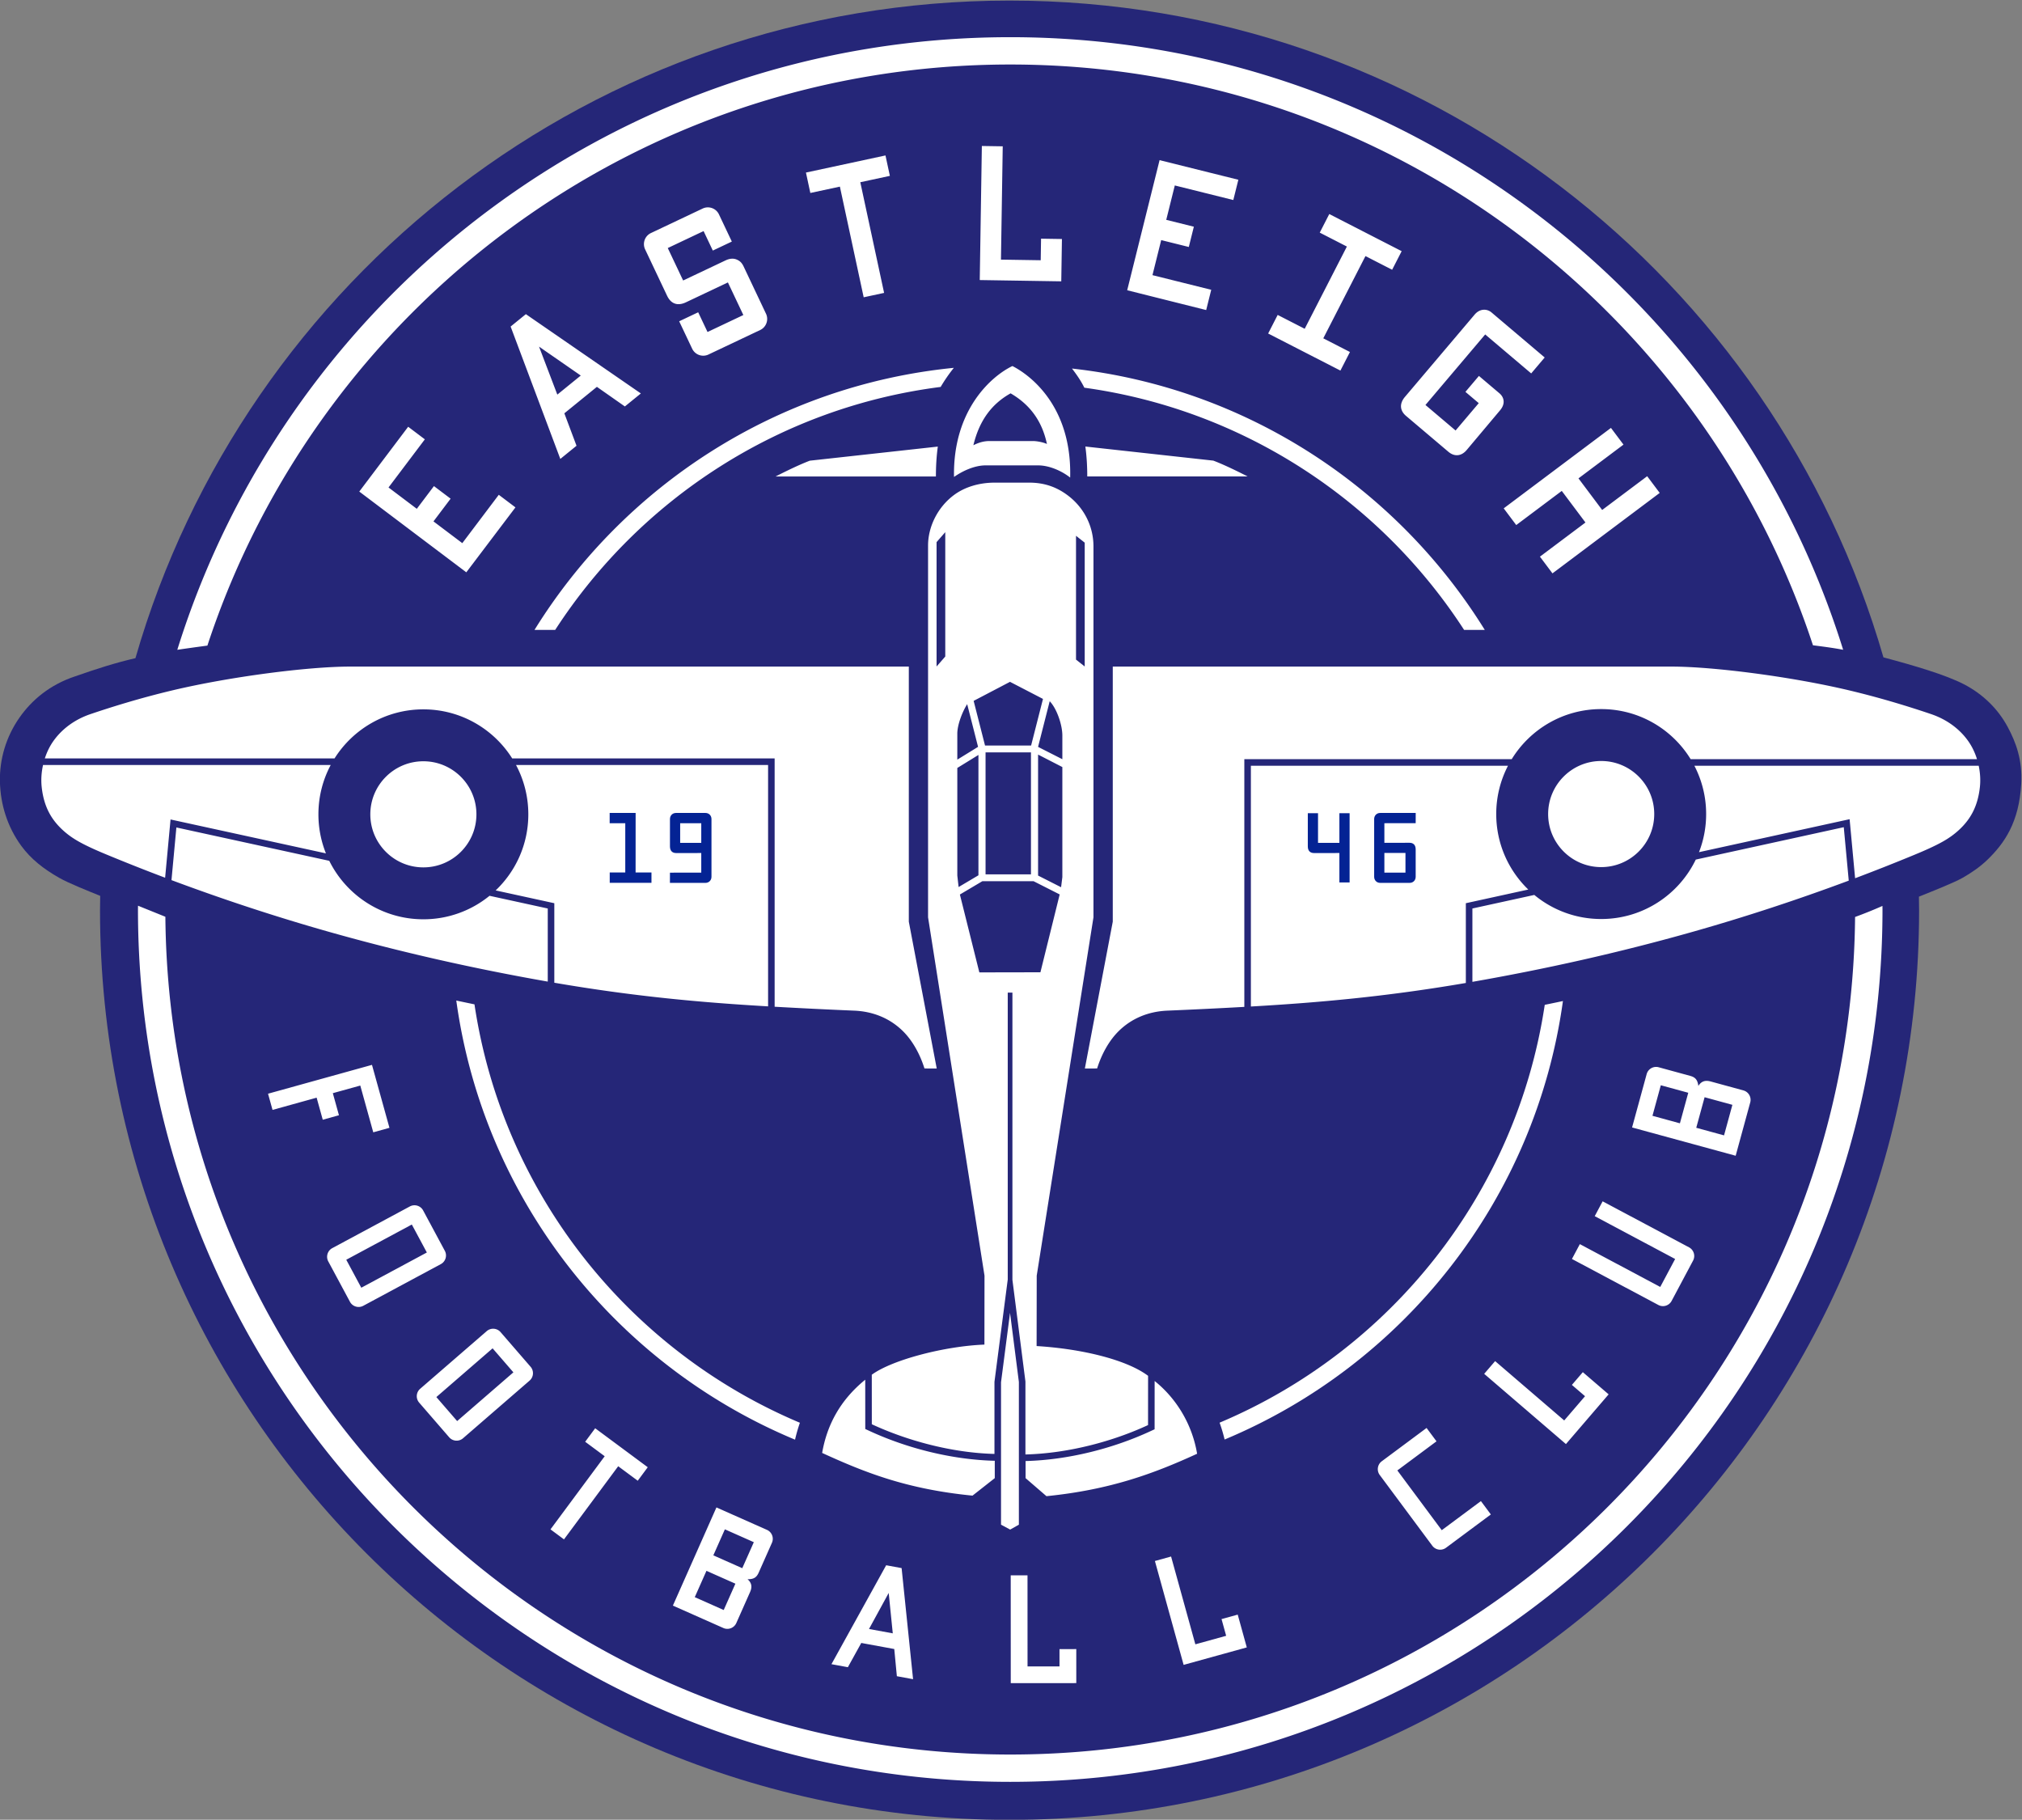<svg xmlns="http://www.w3.org/2000/svg" viewBox="0 0 1037.19 933.33"><rect x="0" y="0" width="1037.19" height="933.33" fill="#808080" stroke="none"/><clipPath id="a"><path d="M0 1080h1080V0H0z"/></clipPath><g fill-rule="evenodd" clip-path="url(#a)" transform="matrix(1.333 0 0 -1.333 -201.402 1186.667)"><path fill="#252678" d="M539.579 890c159.508 0 294.115-106.767 336.279-252.714 11.771-3.129 24.02-6.736 30.993-10.358 7.314-3.798 13.1-9.47 16.855-16.479 3.105-5.794 5.691-12.647 5.178-21.783-.834-14.83-6.441-22.901-13.016-29.254-2.837-2.743-6.157-5.018-9.591-6.968-3.211-1.823-11.411-5.086-16.764-7.229.026-1.738.066-3.472.066-5.215 0-193.267-156.733-350-350-350s-350 156.733-350 350c0 1.846.041 3.683.07 5.522-4.562 1.858-12.096 4.847-15.743 6.918-6.094 3.46-10.929 7.266-14.618 12.304-5.408 7.384-8.009 16.023-8.224 24.611-.219 8.754 2.41 17.461 7.511 24.746 4.793 6.845 11.746 12.648 21.317 15.851 8.192 2.855 15.303 5.182 23.316 7.027C245.266 783.086 379.959 890 539.579 890"/><g fill="#fff"><path d="M875.475 541.649c.003-.461.018-.919.018-1.38 0-185.341-150.31-335.646-335.656-335.646S204.182 354.928 204.182 540.269c0 .489.016.976.018 1.465l10.529-4.253c1.501-178.251 146.499-322.346 325.108-322.346 178.583 0 323.564 144.053 325.107 322.267a169 169 0 0 1 10.531 4.247M539.837 875.914c150.541 0 277.966-99.155 320.516-235.703-3.934.745-7.736 1.232-11.615 1.728-42.7 129.754-164.869 223.463-308.901 223.463-144.075 0-266.275-93.766-308.939-223.581-3.881-.531-7.917-1.071-11.582-1.625 42.541 136.557 169.975 235.718 320.521 235.718"/><path d="M513.064 741.342c-62.16-7.914-115.77-43.244-148.326-93.48h-7.959c34.347 55.407 93.167 94.061 161.358 100.828a62 62 0 0 1-5.073-7.348m-56.032-405.057c-69.011 28.751-119.832 92.437-130.357 168.964a878 878 0 0 1 6.999-1.469c10.877-72.803 59.454-133.3 125.225-160.989a62 62 0 0 1-1.867-6.506m295.489 168.77c-10.578-76.389-61.309-139.958-130.19-168.713a60 60 0 0 1-1.929 6.481c65.676 27.681 114.193 88.08 125.121 160.771q3.501.715 6.998 1.461M563.592 748.421c67.124-7.456 124.926-45.832 158.852-100.559h-7.96c-32.173 49.645-84.907 84.729-146.135 93.186-1.111 2.299-2.73 4.768-4.757 7.373"/><path d="M217.077 551.58c20.155-7.537 40.368-14.152 59.988-19.723 28.807-8.18 57.238-14.486 84.807-19.32v28.126l-22.405 4.888a40.2 40.2 0 0 0-25.461-9.04c-15.877 0-29.615 9.168-36.213 22.497l-58.83 12.836zm124.744-3.96 22.574-4.926v-30.596c30.657-5.278 56.598-7.602 82.261-9.092v92.871H349.66a40.2 40.2 0 0 0 4.732-18.98c0-11.522-4.828-21.919-12.571-29.277m-174.168 48.257c-.624-2.808-.819-5.719-.52-8.477.793-7.312 3.506-12.133 7.54-16.031 1.962-1.897 4.064-3.445 6.588-4.878 3.689-2.094 8.315-4.03 11.061-5.167a772 772 0 0 1 22.306-8.824l2.087 22.417 59.797-13.047a40.3 40.3 0 0 0-2.892 15.027c0 6.86 1.713 13.321 4.733 18.98zm694.854-44.492c-19.982-7.457-40.015-14.005-59.465-19.528-28.999-8.234-57.617-14.57-85.358-19.417v28.224l23.824 5.215a40.22 40.22 0 0 1 25.735-9.263c16.023 0 29.87 9.336 36.396 22.864l56.954 12.468zm-123.317-3.43-24.029-5.261v-30.69c-30.763-5.271-56.786-7.569-82.58-9.048l-.138-.008v92.647h98.943a40.2 40.2 0 0 1-4.529-18.593c0-11.404 4.73-21.703 12.333-29.048zm173.324 47.641c.575-2.721.749-5.53.459-8.196-.793-7.312-3.506-12.133-7.539-16.031-1.963-1.897-4.065-3.445-6.588-4.878-3.69-2.094-8.315-4.03-11.062-5.167a774 774 0 0 0-22.829-9.021l-2.114 22.719-57.961-12.687a40.3 40.3 0 0 1 2.749 14.667 40.2 40.2 0 0 1-4.529 18.594zm-333.218 38.145h215.017c16.095 0 46.057-3.868 68.138-9.097 12.905-3.059 24.048-6.581 31.681-9.163 8.361-2.827 13.484-8.263 15.978-13.082a26.3 26.3 0 0 0 1.747-4.28H801.671c-7.105 11.559-19.868 19.269-34.428 19.269s-27.323-7.71-34.428-19.269H629.92v-95.314a2170 2170 0 0 0-29.595-1.445c-7.496-.314-13.883-3.084-18.729-7.852-3.769-3.707-6.611-8.923-8.322-14.391l-4.721-.023 10.743 56.51zm-64.458 51.725-3.346-3.837v-47.851l3.346 3.837zm50.314-1.397 3.346-2.644v-47.641l-3.346 2.644zm-17.339-83.339h-17.47V553.8h17.47zm-27.839-51.812-.501 4.405v41.416l8.13 5.009v-46.309zm38.895-2.846-7.416-29.951-23.502-.044-7.485 29.964 8.645 5.124h19.706zm1.023 49.015v-42.346l-.484-3.893-8.855 4.487v46.55zm-4.864 25.329c2.727-2.81 4.864-9.128 4.864-13.159v-9.156l-9.342 4.748zm-29.269.135 13.992 7.324 12.691-6.575-4.573-17.935h-17.728zm-6.286-12.605c0 3.454 2.012 8.574 3.799 11.334l4.186-16.42-7.985-4.92zm111.704 98.964h-61.696c-.001 3.823-.211 7.681-.734 11.504l49.244-5.422c4.356-1.65 9.877-4.394 13.186-6.082m-181.637-.022h61.697c0 3.823.21 7.681.733 11.504l-49.243-5.422c-4.356-1.65-9.877-4.394-13.187-6.082m76.118 12.027c2.039 1.025 3.998 1.612 6.221 1.612h16.685c1.58 0 4.022-.487 5.398-1.136-1.887 8.929-6.602 15.198-13.978 19.488-7.015-3.905-11.969-10.148-14.326-19.964m-7.452-12.201c3.717 2.58 8.176 4.446 12.144 4.446h20.258c4.233 0 9.044-2.112 12.293-4.692.712 27.702-15.678 39.597-22.22 42.915-7.839-3.725-22.971-16.688-22.475-42.669m22.474-198.415h-1.8V397.903l-5.11-39.362v-27.744c-16.672.427-33.858 5.227-47.197 11.419l-.012 19.056c7.923 5.795 28.182 11.013 43.344 11.592l.032 26.524-21.72 137.878v143.063c0 7.225 3.711 14.816 10.072 19.497 4.074 2.999 9.579 4.694 15.571 4.694h13.299c6.113 0 10.989-1.889 15.303-5.283 5.548-4.364 9.405-11.186 9.405-19.328V537.265l-21.836-137.877-.043-27.083c17.864-1.099 34.825-5.372 42.896-11.454l-.012-18.951c-13.336-6.191-30.517-10.89-47.186-11.312v28.068l-5.006 39.131zm-4.387-204.718 3.517-1.893 3.353 1.893v54.915l-3.402 26.593-3.468-26.712zm59.112 55.281c8.597-6.89 14.502-16.943 16.344-27.994-16.528-7.572-33.326-13.845-57.969-16.323l-8.036 6.941v6.58h.006c16.198.41 33.535 4.745 48.184 11.546l1.459.678zm-111.366.499c-9.704-7.903-14.719-17.473-16.579-28.178 16.529-7.572 32.641-13.95 57.864-16.427l8.562 6.73v6.68l-.181.004c-16.2.414-33.543 4.745-48.194 11.547l-1.459.677zM314.006 597.31c11.272 0 20.414-9.141 20.414-20.413s-9.142-20.413-20.414-20.413-20.413 9.141-20.413 20.413 9.141 20.413 20.413 20.413m453.237.106c11.272 0 20.413-9.142 20.413-20.414s-9.141-20.413-20.413-20.413-20.413 9.141-20.413 20.413 9.141 20.414 20.413 20.414m-266.432 36.325H285.793c-16.094 0-46.056-3.868-68.138-9.097-12.905-3.059-24.047-6.581-31.68-9.163-8.361-2.827-13.485-8.263-15.979-13.082a26 26 0 0 1-1.658-4h111.481c7.151 11.344 19.79 18.884 34.187 18.884 14.398 0 27.037-7.54 34.188-18.884h100.984v-95.537a2161 2161 0 0 1 30.603-1.502c7.496-.314 13.883-3.084 18.729-7.852 3.769-3.707 6.611-8.923 8.322-14.391l4.721-.023-10.742 56.51zM528.917 834.05l8.035-.126-.685-43.595 15.299-.24.13 8.299 8.035-.126-.255-16.287-31.369.493zM597.309 828.604l30.313-7.547-1.942-7.798-22.515 5.606-3.293-13.226 10.624-2.646-1.942-7.798-10.624 2.646-3.359-13.487 22.613-5.631-1.942-7.798-30.399 7.62zM289.345 701.084l18.815 24.937 6.415-4.841-13.976-18.521 10.881-8.21 6.594 8.74 6.415-4.841-6.595-8.74 11.095-8.371 14.036 18.601 6.415-4.84-18.915-24.988zM676.534 791.693l-16.231-31.645 10.259-5.262-3.667-7.151-27.81 14.264 3.668 7.15 10.4-5.334 16.23 31.645-10.441 5.356 3.668 7.15 27.854-14.286-3.667-7.151zM482.142 820.106l9.159-42.579-7.857-1.69-9.159 42.579-11.368-2.445-1.69 7.856 30.604 6.583 1.69-7.856zM771.003 725.578l4.822-6.429-17.322-12.991 9.117-12.156 17.322 12.991 4.821-6.429-41.27-30.953-4.822 6.429 17.52 13.14-9.117 12.156-17.52-13.139-4.822 6.428zM725.043 770.002l20.461-17.328-5.194-6.132-17.705 14.996-22.986-27.14 11.596-9.82 8.914 10.525-5.127 4.343 5.194 6.132 7.89-6.682c1.765-1.495 2.422-3.954.255-6.532l-12.856-15.29c-2.054-2.442-4.727-2.64-7.037-.684l-16.298 13.803c-2.381 2.017-2.638 4.705-.422 7.322l26.816 31.662c2.022 2.387 4.766 2.293 6.499.825M374.575 745.722l-16.06 11.129 7.038-18.464zm-26.992 18.855 5.866 4.768 44.25-30.51-6.154-5.003-10.764 7.542-12.526-10.183 4.687-12.484-6.236-5.069zM401.567 800.55l19.918 9.434c2.336 1.106 5.154.098 6.26-2.236l4.96-10.473-7.315-3.464-3.553 7.5-13.783-6.528 5.914-12.486 16.334 7.737c1.549.733 3.017.86 4.291.312 1.125-.484 1.922-1.115 2.671-2.697l8.595-18.148c1.106-2.333.098-5.154-2.235-6.259l-19.918-9.434a4.716 4.716 0 0 0-6.26 2.236l-5.001 10.558 7.315 3.465 3.593-7.586 13.783 6.528-5.942 12.546-16.173-7.66c-1.934-.916-5.249-1.648-7.25 2.578l-8.44 17.817a4.715 4.715 0 0 0 2.236 6.26M722.22 361.612l4.209 4.9 26.587-22.835 8.014 9.33-5.062 4.347 4.209 4.901 9.933-8.532-16.432-19.131zM595.51 289.599l6.226 1.721 9.34-33.78 11.854 3.278-1.778 6.431 6.226 1.721 3.49-12.62-24.307-6.72zM540.025 284.076l6.46.003.012-35.048 12.299.004-.002 6.672 6.46.003.004-13.093-25.219-.01zM388.978 326.06l-20.863-28.141-5.192 3.85 20.863 28.14-7.514 5.571 3.849 5.192 20.227-14.995-3.849-5.193zM309.56 419.066l-25.226-13.555 5.784-10.764 25.226 13.555zm4.352 5.425 8.358-15.555a3.78 3.78 0 0 0-1.535-5.099l-29.869-16.05a3.78 3.78 0 0 0-5.1 1.535l-8.358 15.555a3.776 3.776 0 0 0 1.535 5.099l29.869 16.05a3.777 3.777 0 0 0 5.1-1.535M340.65 371.427l-21.647-18.749 8.001-9.237 21.646 18.749zm3.058 6.246 11.561-13.347a3.78 3.78 0 0 0-.381-5.312l-25.63-22.2a3.78 3.78 0 0 0-5.313.381l-11.561 13.348a3.78 3.78 0 0 0 .381 5.312l25.631 22.2a3.777 3.777 0 0 0 5.312-.382M494.636 261.762l-1.567 15.542-7.576-13.862zm-2.542 26.2 5.944-1.092 4.411-42.745-6.237 1.146-1 10.46-12.693 2.333-5.159-9.329-6.319 1.161zM294.232 480.495l6.723-24.223-6.231-1.729-4.993 17.992-10.568-2.933 2.356-8.49-6.231-1.73-2.356 8.491-16.971-4.71-1.73 6.231zM434.078 280.872l-11.137 4.944-4.497-10.132 11.137-4.943zm-8.491 10.903 11.136-4.944 4.443 10.008-11.136 4.944zm1.191 18.435 19.456-8.637a3.77 3.77 0 0 0 1.909-4.955l-5.089-11.463c-.774-1.744-1.769-2.624-4.314-2.562 2.208-1.866 1.45-3.891.913-5.1l-5.228-11.778a3.775 3.775 0 0 0-4.956-1.909l-19.446 8.633zM807.038 468.042l-3.213-11.753 10.693-2.923 3.212 11.753zm-9.502-10.034 3.213 11.753-10.563 2.887-3.213-11.753zm-18.405-1.595 5.613 20.534a3.77 3.77 0 0 0 4.612 2.632l12.098-3.307c1.84-.503 2.86-1.354 3.182-3.88 1.512 2.464 3.628 2.019 4.904 1.67l12.43-3.398a3.773 3.773 0 0 0 2.632-4.612l-5.61-20.524zM767.797 427.989l33.263-17.709a3.774 3.774 0 0 0 1.551-5.08l-8.278-15.548a3.77 3.77 0 0 0-5.08-1.551l-33.264 17.709 3.04 5.71 30.943-16.473 5.728 10.758-30.943 16.474zM682.8 327.966l17.252 12.821 3.82-5.14-15.068-11.199 17.09-22.995 15.068 11.198 3.82-5.14-17.252-12.821a3.78 3.78 0 0 0-5.271.776l-20.236 27.228a3.78 3.78 0 0 0 .777 5.272"/></g><path fill="#042394" d="M420.942 573.477h-8.117v-7.57h8.117zm-9.747 3.945h11.378c1.323 0 2.299-.998 2.299-2.339v-22.22c0-1.34-.981-2.34-2.299-2.34h-13.69l.013 3.928 12.046.017v7.539l-9.655-.008c-1.402-.002-2.391.761-2.391 2.559v10.525c0 1.345.976 2.34 2.299 2.34zm272.617-22.954h8.117v7.57h-8.117zm9.748-3.945h-11.379c-1.322 0-2.299.999-2.299 2.34v22.22c0 1.339.981 2.339 2.299 2.339h13.69l-.012-3.927-12.047-.018v-7.539l9.656.01c1.402.001 2.391-.762 2.391-2.559v-10.526c0-1.344-.977-2.339-2.299-2.339zM670.432 577.33v-26.643h-3.93v11.32l-9.761-.009c-1.399-.001-2.391.762-2.391 2.559v12.773h3.93v-11.423h8.222v11.423zM395.672 554.524h6.108v-3.974h-16.062v3.974h5.98v18.937h-6.004v3.973h9.991l-.014-22.91z"/></g></svg>